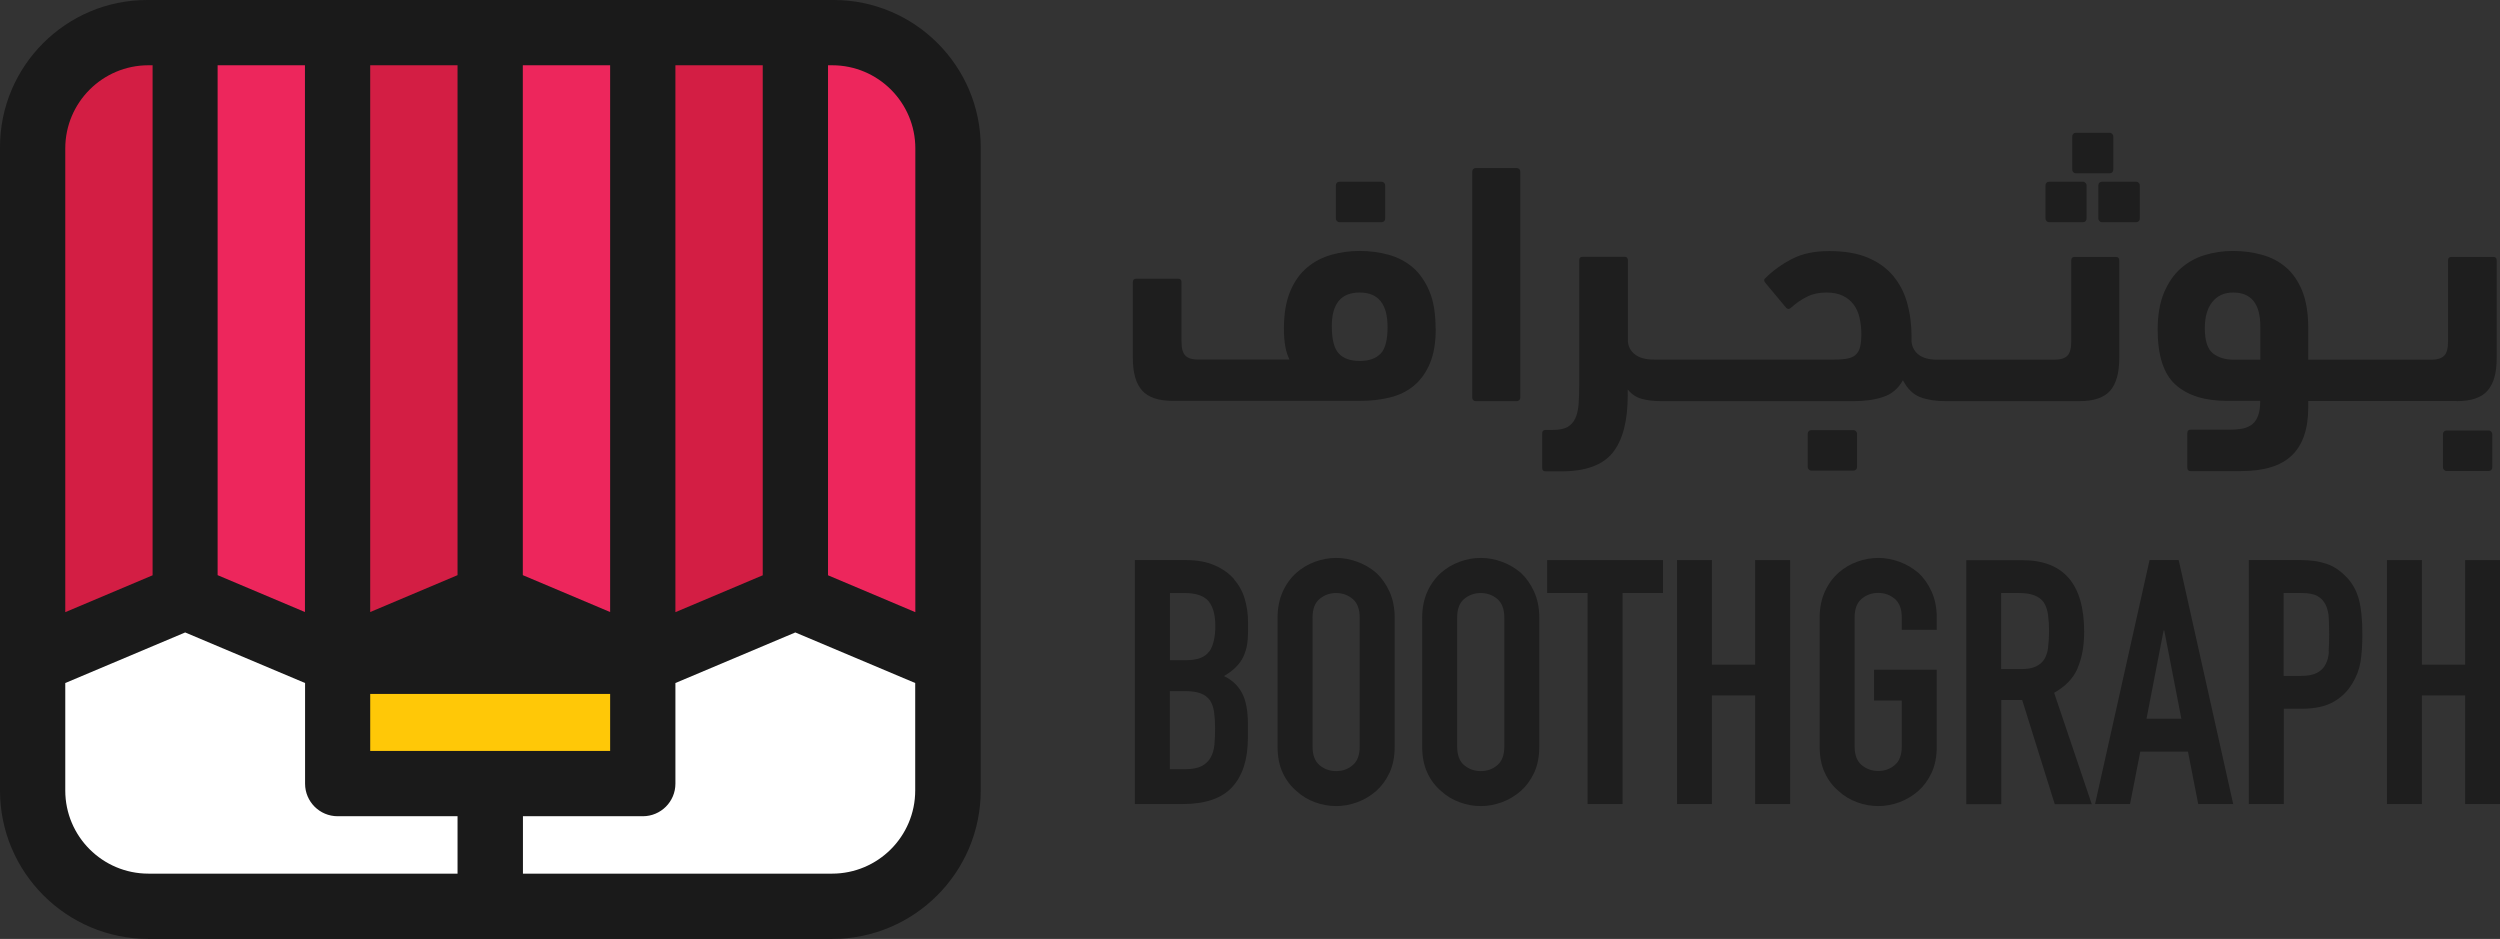 <svg xmlns="http://www.w3.org/2000/svg" id="Layer_1" viewBox="0 0 197.25 74.08"><rect x="0" y="0" width="197.25" height="74.08" fill="#333333" stroke="none"/><defs><style>.cls-1{fill:#ed265c;}.cls-2{fill:#fff;}.cls-3{fill:#ffc807;}.cls-4{fill:#d31e44;}.cls-5{fill:#1e1e1e;}.cls-6{fill:#1a1a1a;}</style></defs><g><g><rect class="cls-5" x="105.4" y="14.34" width="3.89" height="3.19" rx=".27" ry=".27"></rect><path class="cls-5" d="M113.27,25.94c0-1.19-.16-2.18-.49-2.96-.33-.78-.76-1.41-1.31-1.88-.55-.47-1.19-.8-1.91-1-.72-.2-1.48-.3-2.28-.3s-1.5,.1-2.22,.3c-.72,.2-1.36,.53-1.92,1-.56,.47-1.01,1.09-1.34,1.88s-.5,1.77-.5,2.96c0,1.03,.14,1.84,.44,2.43h-7.22c-.45,0-.78-.1-.99-.31-.21-.21-.31-.58-.31-1.12v-4.68c0-.18-.09-.27-.27-.27h-3.3c-.18,0-.27,.09-.27,.27v5.97c0,1.17,.24,2.03,.73,2.58,.49,.55,1.3,.82,2.44,.82h14.75c.85,0,1.64-.09,2.37-.27,.73-.18,1.36-.49,1.89-.93,.53-.44,.95-1.03,1.26-1.76s.46-1.64,.46-2.74Zm-4.34,1.96c-.37,.39-.92,.58-1.65,.58s-1.29-.2-1.65-.59c-.37-.4-.55-1.12-.55-2.16,0-1.77,.73-2.65,2.2-2.65s2.2,.91,2.2,2.73c0,1.01-.18,1.71-.55,2.1Z"></path><path class="cls-5" d="M116.43,13.26h3.25c.15,0,.27,.12,.27,.27V31.38c0,.15-.12,.27-.27,.27h-3.25c-.15,0-.27-.12-.27-.27V13.53c0-.15,.12-.27,.27-.27Z"></path><rect class="cls-5" x="142.63" y="33.94" width="3.89" height="3.19" rx=".27" ry=".27"></rect><path class="cls-5" d="M156.96,31.65s0,0,0,0h7.11c1.13,0,1.93-.27,2.42-.82,.48-.55,.72-1.41,.72-2.58v-7.71c0-.18-.09-.27-.27-.27h-3.25c-.18,0-.27,.09-.27,.27v6.41c0,.54-.1,.92-.31,1.12-.21,.21-.54,.31-.99,.31h-5.16s0,0,0,0,0,0,0,0h-4.11c-.63,0-1.11-.13-1.45-.38-.33-.25-.53-.59-.58-1.03v-.43c0-.96-.12-1.84-.35-2.66-.23-.82-.61-1.53-1.12-2.14-.51-.6-1.18-1.08-2-1.42-.82-.34-1.82-.51-3.01-.51s-2.13,.2-2.93,.61c-.8,.41-1.52,.92-2.15,1.55-.11,.11-.08,.24,.08,.41l1.6,1.92c.13,.11,.25,.1,.38-.03,.38-.34,.79-.63,1.24-.85,.45-.23,.96-.34,1.54-.34,.52,0,.96,.09,1.31,.26,.35,.17,.64,.41,.85,.7,.22,.3,.37,.64,.46,1.04,.09,.4,.14,.82,.14,1.27,0,.4-.03,.73-.09,.99-.06,.26-.17,.47-.32,.62-.15,.15-.36,.26-.64,.32-.27,.06-.62,.09-1.05,.09h-6.7s0,0,0,0,0,0,0,0h-7.57c-.63,0-1.12-.13-1.47-.39-.35-.26-.55-.62-.58-1.07v-6.38c0-.18-.09-.27-.27-.27h-3.3c-.18,0-.27,.09-.27,.27v9.9c0,.56-.02,1.05-.05,1.49-.04,.43-.12,.8-.26,1.09-.14,.3-.34,.52-.61,.68-.27,.15-.65,.23-1.14,.23h-.59c-.18,0-.27,.09-.27,.27v2.73c0,.18,.09,.27,.27,.27h1.24c1.91,0,3.26-.49,4.05-1.47s1.19-2.5,1.19-4.56v-.43c.31,.38,.68,.63,1.11,.74,.43,.12,.95,.18,1.54,.18h6.97s0,0,0,0c0,0,0,0,0,0h8.22c.9,0,1.68-.11,2.34-.34,.66-.22,1.17-.66,1.53-1.31,.36,.69,.82,1.13,1.38,1.34,.56,.21,1.22,.31,1.97,.31,0,0,0,0,0,0h3.49s0,0,0,0Z"></path><rect class="cls-5" x="165.56" y="14.34" width="3.27" height="3.19" rx=".27" ry=".27"></rect><rect class="cls-5" x="161.39" y="14.34" width="3.24" height="3.19" rx=".27" ry=".27"></rect><rect class="cls-5" x="163.5" y="10.48" width="3.24" height="3.19" rx=".27" ry=".27"></rect><rect class="cls-5" x="192.75" y="33.97" width="3.89" height="3.19" rx=".27" ry=".27"></rect><path class="cls-5" d="M193.83,31.65c1.14,0,1.95-.27,2.43-.82,.49-.55,.73-1.41,.73-2.58v-7.71c0-.18-.09-.27-.27-.27h-3.3c-.18,0-.27,.09-.27,.27v6.41c0,.54-.1,.92-.31,1.12-.21,.21-.54,.31-.99,.31h-9.73v-2.51c0-1.15-.16-2.12-.47-2.91-.32-.78-.75-1.41-1.29-1.87-.54-.46-1.17-.79-1.9-.99-.72-.2-1.48-.3-2.28-.3s-1.5,.11-2.21,.32-1.35,.57-1.9,1.05-.99,1.13-1.33,1.92c-.33,.79-.5,1.77-.5,2.92,0,2.05,.47,3.51,1.42,4.35,.95,.85,2.3,1.27,4.07,1.27h2.6c0,.47-.05,.85-.16,1.15-.11,.3-.26,.53-.46,.69-.2,.16-.45,.27-.74,.34-.3,.06-.64,.09-1.01,.09h-3.11c-.18,0-.27,.09-.27,.27v2.73c0,.18,.09,.27,.27,.27h3.95c1.83,0,3.17-.41,4.03-1.24,.86-.83,1.29-2.09,1.29-3.78v-.51h11.71Zm-15.49-3.27h-2.08c-.69,0-1.24-.17-1.66-.5-.42-.33-.64-1-.64-1.99,0-.87,.19-1.55,.58-2.05,.39-.5,.94-.76,1.66-.76,1.42,0,2.14,.89,2.14,2.68v2.62Z"></path></g><g><path class="cls-5" d="M97.36,45.68c-.4-.45-.91-.81-1.53-1.08-.62-.27-1.37-.41-2.26-.41h-4.03v19.25h3.76c1.8,0,3.11-.45,3.93-1.35,.82-.9,1.23-2.2,1.23-3.89v-1.08c0-1.03-.15-1.84-.46-2.43-.31-.59-.78-1.04-1.43-1.35,.63-.36,1.1-.79,1.41-1.3,.16-.27,.28-.59,.37-.95,.08-.36,.12-.8,.12-1.32v-.7c0-.63-.09-1.24-.26-1.82-.17-.59-.46-1.1-.85-1.55Zm-1.54,13.06c-.04,.4-.14,.74-.3,1.03-.16,.29-.4,.51-.72,.68-.32,.16-.75,.24-1.31,.24h-1.19v-6.16h1.22c.5,0,.91,.06,1.22,.18,.31,.12,.55,.3,.73,.55,.16,.25,.27,.56,.32,.92,.05,.36,.08,.78,.08,1.27s-.02,.9-.05,1.3Zm-.42-7.34c-.32,.46-.93,.69-1.85,.69h-1.24v-5.3h1.14c.92,0,1.55,.22,1.91,.65,.35,.43,.53,1.08,.53,1.95s-.16,1.55-.47,2.01Z"></path><path class="cls-5" d="M108.58,45.19c-.45-.38-.95-.67-1.5-.87-.55-.2-1.1-.3-1.66-.3s-1.11,.1-1.66,.3c-.55,.2-1.04,.49-1.47,.87-.45,.4-.81,.89-1.08,1.49-.27,.6-.41,1.28-.41,2.05v10.17c0,.81,.14,1.51,.41,2.08,.27,.58,.63,1.05,1.08,1.43,.43,.4,.92,.69,1.47,.89,.55,.2,1.1,.3,1.66,.3s1.11-.1,1.66-.3c.55-.2,1.05-.5,1.5-.89,.43-.38,.78-.86,1.05-1.43,.27-.58,.41-1.27,.41-2.08v-10.17c0-.77-.14-1.46-.41-2.05-.27-.59-.62-1.09-1.05-1.49Zm-1.3,13.71c0,.67-.18,1.16-.55,1.47-.37,.32-.81,.47-1.31,.47s-.94-.16-1.31-.47c-.37-.31-.55-.81-.55-1.47v-10.17c0-.67,.18-1.16,.55-1.47,.37-.31,.81-.47,1.31-.47s.94,.16,1.31,.47c.37,.32,.55,.81,.55,1.47v10.17Z"></path><path class="cls-5" d="M119.99,45.19c-.45-.38-.95-.67-1.5-.87-.55-.2-1.1-.3-1.66-.3s-1.11,.1-1.66,.3c-.55,.2-1.04,.49-1.47,.87-.45,.4-.81,.89-1.08,1.49-.27,.6-.41,1.28-.41,2.05v10.17c0,.81,.14,1.51,.41,2.08,.27,.58,.63,1.05,1.08,1.43,.43,.4,.92,.69,1.47,.89,.55,.2,1.1,.3,1.66,.3s1.11-.1,1.66-.3c.55-.2,1.05-.5,1.5-.89,.43-.38,.78-.86,1.05-1.43,.27-.58,.41-1.27,.41-2.08v-10.17c0-.77-.14-1.46-.41-2.05-.27-.59-.62-1.09-1.05-1.49Zm-1.3,13.71c0,.67-.18,1.16-.55,1.47-.37,.32-.81,.47-1.31,.47s-.94-.16-1.31-.47c-.37-.31-.55-.81-.55-1.47v-10.17c0-.67,.18-1.16,.55-1.47,.37-.31,.81-.47,1.31-.47s.94,.16,1.31,.47c.37,.32,.55,.81,.55,1.47v10.17Z"></path><polygon class="cls-5" points="122.07 46.79 125.26 46.79 125.26 63.44 128.02 63.44 128.02 46.79 131.21 46.79 131.21 44.19 122.07 44.19 122.07 46.79"></polygon><polygon class="cls-5" points="138.48 52.44 135.07 52.44 135.07 44.19 132.32 44.19 132.32 63.44 135.07 63.44 135.07 54.87 138.48 54.87 138.48 63.44 141.24 63.44 141.24 44.19 138.48 44.19 138.48 52.44"></polygon><path class="cls-5" d="M151.35,45.19c-.45-.38-.95-.67-1.5-.87-.55-.2-1.1-.3-1.66-.3s-1.11,.1-1.66,.3c-.55,.2-1.04,.49-1.47,.87-.45,.4-.81,.89-1.08,1.49-.27,.6-.41,1.28-.41,2.05v10.17c0,.81,.14,1.51,.41,2.08,.27,.58,.63,1.05,1.08,1.43,.43,.4,.92,.69,1.47,.89,.55,.2,1.1,.3,1.66,.3s1.11-.1,1.66-.3c.55-.2,1.05-.5,1.5-.89,.43-.38,.78-.86,1.05-1.43,.27-.58,.41-1.27,.41-2.08v-6.06h-4.95v2.43h2.19v3.62c0,.67-.18,1.16-.55,1.47-.37,.32-.81,.47-1.31,.47s-.94-.16-1.31-.47c-.37-.31-.55-.81-.55-1.47v-10.17c0-.67,.18-1.16,.55-1.47,.37-.31,.81-.47,1.31-.47s.94,.16,1.31,.47c.37,.32,.55,.81,.55,1.47v.97h2.76v-.97c0-.77-.14-1.46-.41-2.05-.27-.59-.62-1.09-1.05-1.49Z"></path><path class="cls-5" d="M163.91,52.74c.35-.79,.53-1.76,.53-2.89,0-3.77-1.62-5.65-4.87-5.65h-4.43v19.25h2.76v-8.22h1.65l2.57,8.22h2.92l-2.97-8.79c.88-.49,1.5-1.13,1.85-1.92Zm-2.31-1.66c-.05,.37-.15,.68-.3,.93-.16,.25-.39,.45-.68,.58-.29,.14-.68,.2-1.16,.2h-1.57v-6h1.43c.96,0,1.6,.25,1.95,.76,.16,.27,.27,.59,.32,.96,.05,.37,.08,.8,.08,1.28s-.03,.92-.08,1.28Z"></path><path class="cls-5" d="M169.6,44.19l-4.3,19.25h2.76l.81-4.14h3.76l.81,4.14h2.76l-4.3-19.25h-2.3Zm-.24,12.52l1.35-6.97h.05l1.35,6.97h-2.76Z"></path><path class="cls-5" d="M185.14,45.54c-.47-.5-.99-.86-1.57-1.05-.58-.2-1.24-.3-2-.3h-4.14v19.25h2.76v-7.52h1.41c1.03,0,1.86-.18,2.49-.53,.63-.35,1.14-.84,1.51-1.47,.32-.52,.54-1.08,.64-1.68,.1-.59,.15-1.32,.15-2.19,0-1.15-.09-2.07-.27-2.74-.18-.68-.5-1.27-.97-1.77Zm-1.39,5.87c-.03,.4-.11,.73-.26,1-.14,.29-.37,.51-.68,.68-.31,.16-.74,.24-1.3,.24h-1.33v-6.54h1.43c.54,0,.96,.08,1.24,.24,.29,.16,.5,.4,.65,.7,.14,.31,.23,.66,.24,1.07,.02,.41,.03,.83,.03,1.28,0,.49-.01,.93-.04,1.32Z"></path><polygon class="cls-5" points="194.5 44.19 194.5 52.44 191.09 52.44 191.09 44.19 188.33 44.19 188.33 63.44 191.09 63.44 191.09 54.87 194.5 54.87 194.5 63.44 197.25 63.44 197.25 44.19 194.5 44.19"></polygon></g></g><g><path class="cls-2" d="M65.19,.79H12.19C5.93,.79,.83,5.89,.83,12.16V61.83c0,6.32,5.14,11.46,11.46,11.46h52.81c6.32,0,11.46-5.14,11.46-11.46V12.16c0-6.27-5.1-11.37-11.37-11.37Z"></path><rect class="cls-3" x="26.65" y="52.18" width="24.08" height="9.65"></rect><g><path class="cls-4" d="M14.61,2.57h-3C6.62,2.57,2.57,6.62,2.57,11.61V52.18l12.04-5.08V2.57Z"></path><polygon class="cls-1" points="26.65 2.57 14.61 2.57 14.61 47.1 26.65 52.18 26.65 2.57"></polygon><polygon class="cls-4" points="38.69 2.57 26.65 2.57 26.65 52.18 38.69 47.1 38.69 2.57"></polygon><polygon class="cls-1" points="50.73 2.57 38.69 2.57 38.69 47.1 50.73 52.18 50.73 2.57"></polygon><polygon class="cls-4" points="62.77 2.57 50.73 2.57 50.73 52.18 62.77 47.1 62.77 2.57"></polygon><path class="cls-1" d="M65.76,2.57h-3V47.1l12.04,5.08V11.61c0-4.99-4.05-9.04-9.04-9.04Z"></path></g><path class="cls-6" d="M65.76,0H11.61C5.21,0,0,5.21,0,11.61V62.37c0,6.46,5.25,11.71,11.71,11.71h53.96c6.46,0,11.71-5.25,11.71-11.71V11.61c0-6.4-5.21-11.61-11.61-11.61Zm6.46,11.71V48.3l-6.89-2.91V5.15h.33c3.62,0,6.56,2.94,6.56,6.56Zm-12.04,33.68l-6.89,2.91V5.15h6.89V45.39Zm-30.97,13.86v-4.5h18.93v4.5H29.23Zm18.93-10.96l-6.89-2.91V5.15h6.89V48.3Zm-12.04-2.91l-6.89,2.91V5.15h6.89V45.39Zm-12.04,2.91l-6.89-2.91V5.15h6.89V48.3ZM12.04,5.15V45.39l-6.89,2.91V11.71c0-3.62,2.94-6.56,6.56-6.56h.33ZM5.15,62.37v-8.48l9.46-3.99,9.46,3.99v7.94c0,1.42,1.15,2.57,2.57,2.57h9.46v4.53H11.71c-3.62,0-6.56-2.94-6.56-6.56Zm60.52,6.56h-24.41v-4.53h9.46c1.42,0,2.57-1.15,2.57-2.57v-7.94l9.46-3.99,9.46,3.99v8.48c0,3.62-2.94,6.56-6.56,6.56Z"></path></g></svg>